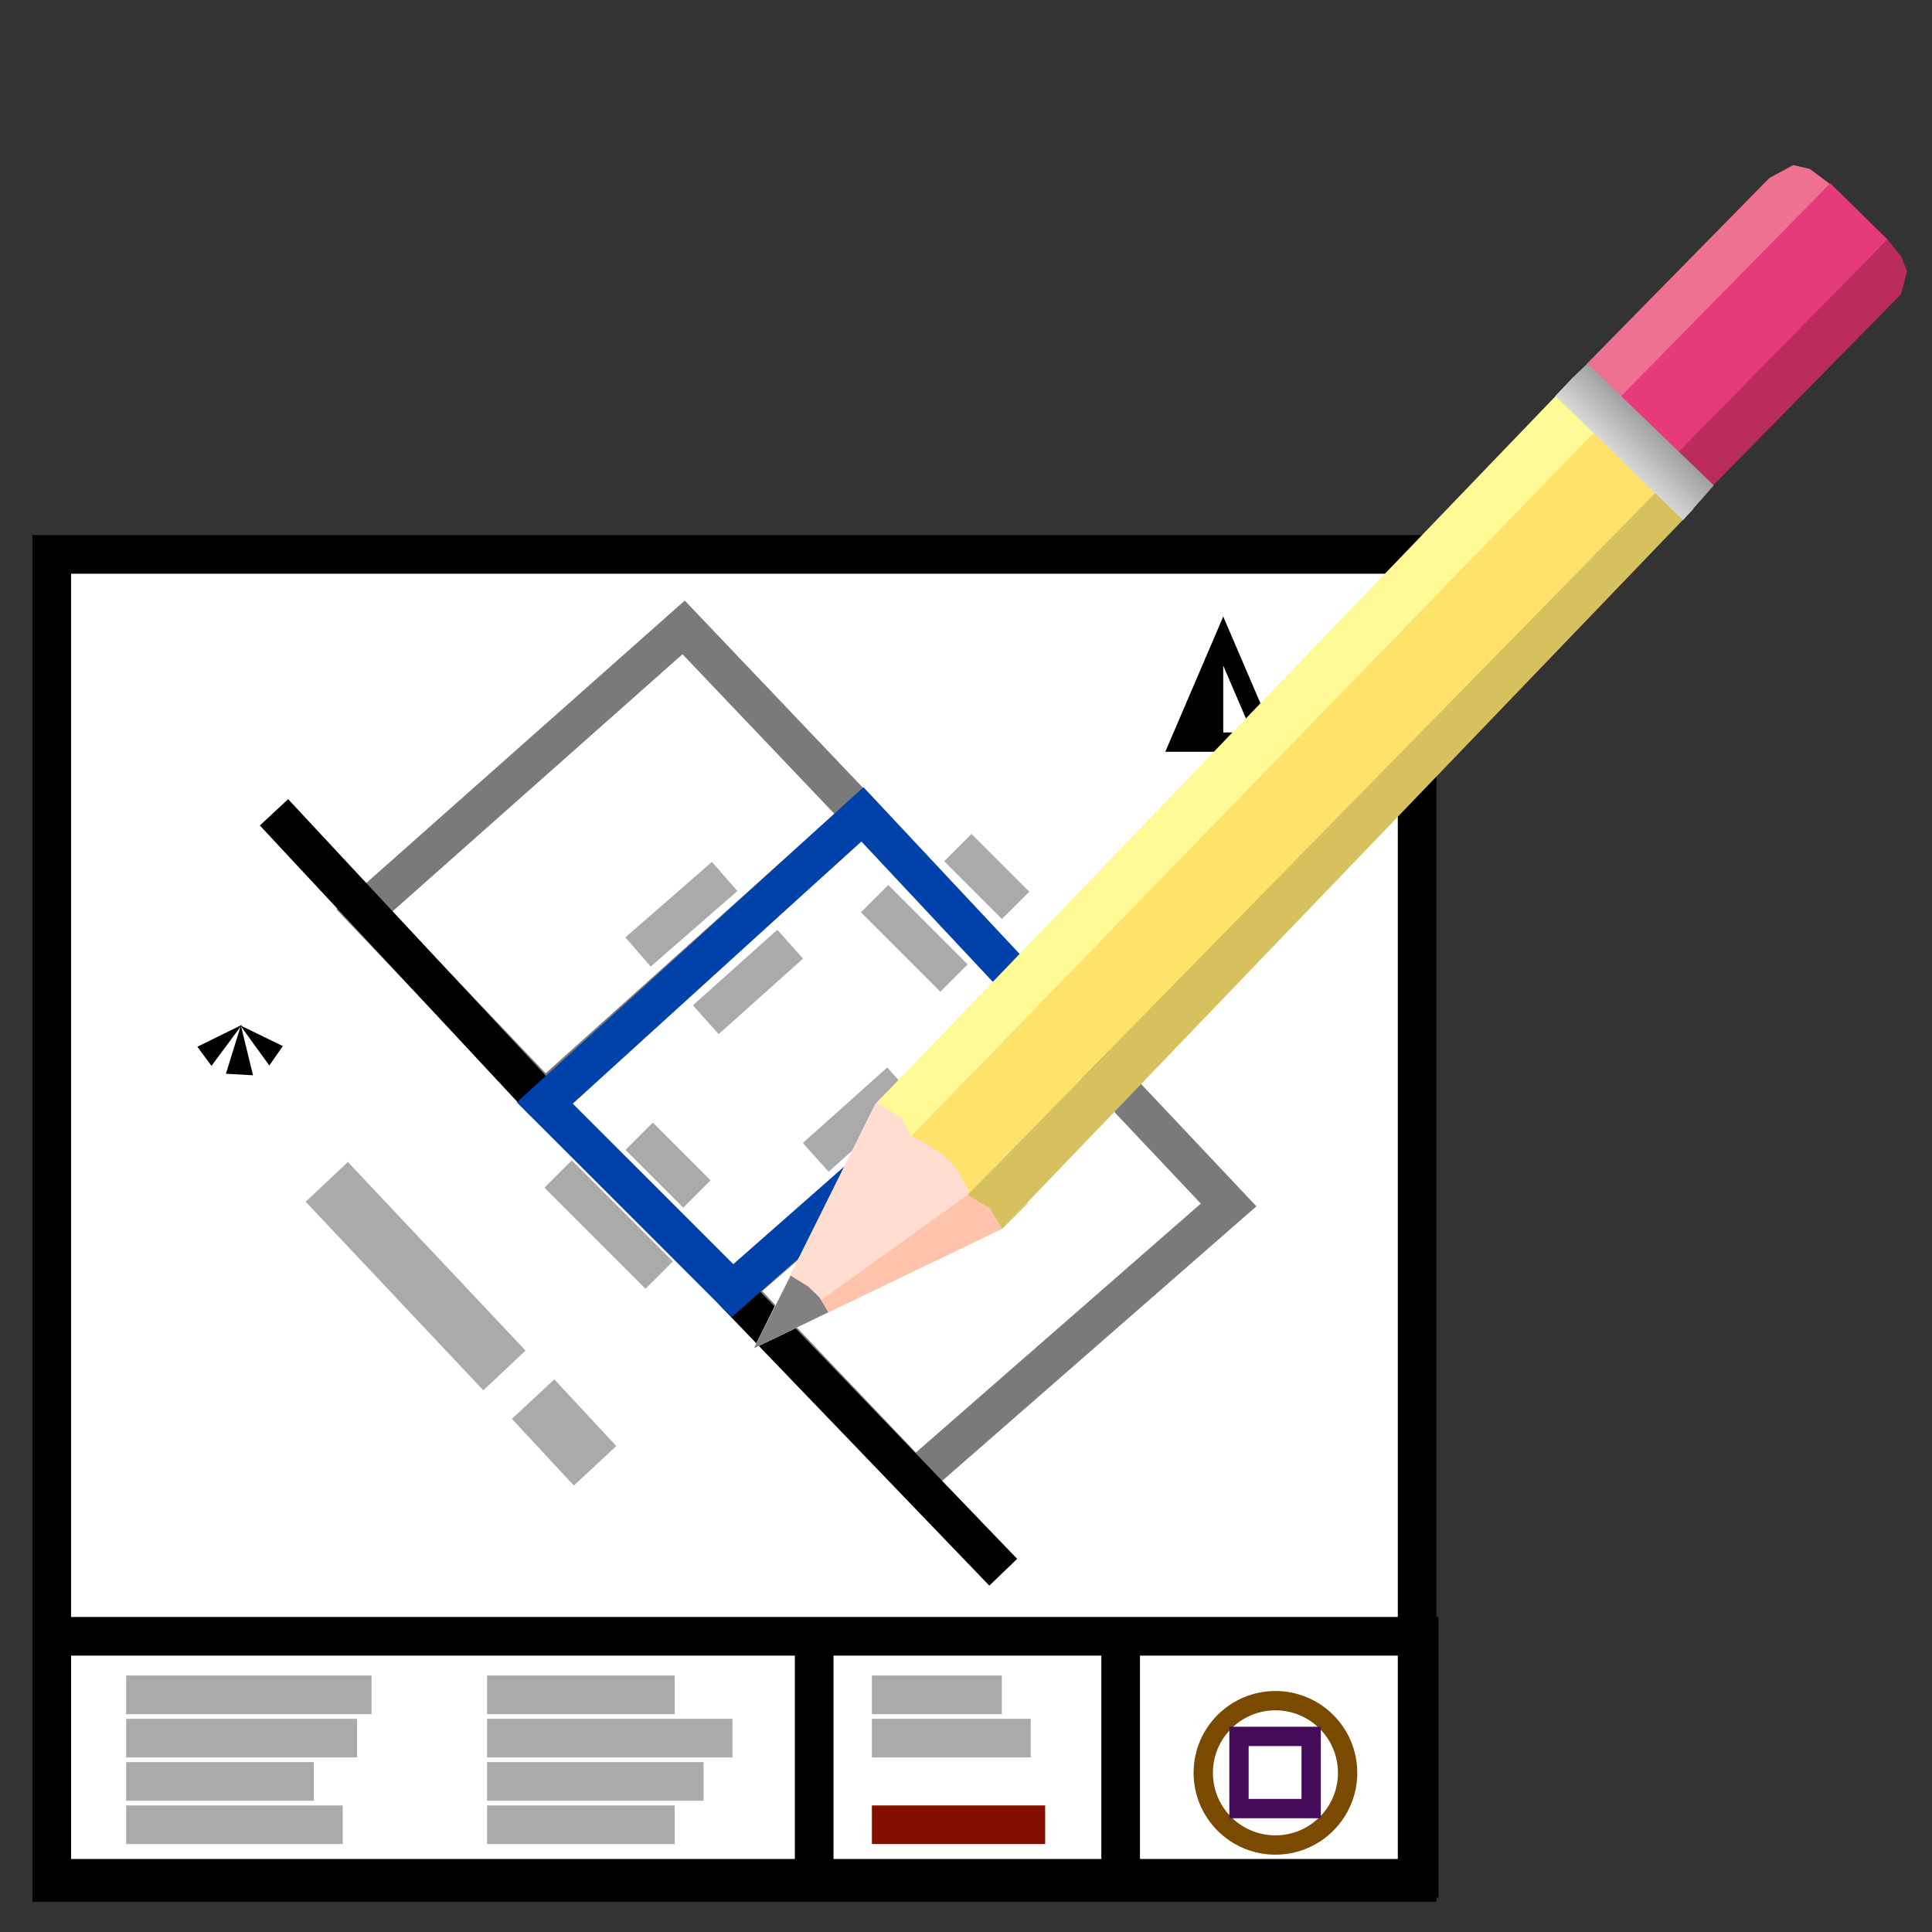 ﻿<?xml version="1.0" encoding="utf-8" standalone="yes"?>
<svg width="22" height="22" viewBox="0 0 100 100" version="1.1" xmlns="http://www.w3.org/2000/svg">
  <rect x="0" y="0" width="100" height="100" fill="#333333" stroke="none"/>
  <title>Drawing Properties</title>
  <defs>
    <linearGradient id="lg1" x1="1.481" y1="8.925" x2="1.499" y2="8.318">
      <stop offset="0" stop-color="#D69F8A" />
      <stop offset="1" stop-color="#FFDED1" />
    </linearGradient>
    <linearGradient id="lg2" x1="0.903" y1="17.917" x2="0.889" y2="17.294">
      <stop offset="0" stop-color="#FFC2AB" />
      <stop offset="0.175" stop-color="#FFC2AB" />
      <stop offset="0.694" stop-color="#FFC2AB" />
      <stop offset="1" stop-color="#FFDED1" />
    </linearGradient>
    <linearGradient id="lg3" x1="0.909" y1="15.494" x2="0.891" y2="15.782">
      <stop offset="0" stop-color="#FFC2AB" />
      <stop offset="0.274" stop-color="#D69F8A" />
      <stop offset="1" stop-color="#D69F8A" />
    </linearGradient>
    <linearGradient id="lg4" x1="2.584" y1="36.223" x2="2.622" y2="35.704">
      <stop offset="0" stop-color="#000000" />
      <stop offset="1" stop-color="#808080" />
    </linearGradient>
    <linearGradient id="lg5" x1="0" y1="0.5" x2="0.5" y2="0">
      <stop offset="0" stop-color="#FFFFFF" />
      <stop offset="1" stop-color="#7A7A7A" />
    </linearGradient>
  </defs>
  <g>
    <rect x="2.678" y="28.696" width="70.672" height="68.74" fill="#FFFFFF" stroke="#000000" stroke-width="2" stroke-miterlimit="10" />
    <path d="M 28.19,56.943 L 44.627,42.183 L 35.384,32.474 L 18.852,47.136 Z " fill="none" stroke="#7A7A7A" stroke-width="2" stroke-miterlimit="10" />
    <path d="M 47.343,76.566 L 63.593,62.369 L 54.349,52.566 L 38.005,66.759 Z " fill="none" stroke="#7A7A7A" stroke-width="2" stroke-miterlimit="10" />
    <rect x="2.678" y="84.694" width="70.782" height="12.527" fill="none" stroke="#000000" stroke-width="2" stroke-miterlimit="10" />
    <line x1="58.005" y1="84.777" x2="58.005" y2="97.964" fill="none" stroke="#000000" stroke-width="2" stroke-miterlimit="10" />
    <line x1="42.142" y1="85.348" x2="42.142" y2="96.775" fill="none" stroke="#000000" stroke-width="2" stroke-miterlimit="10" />
    <path d="M 65.557,38.411 L 63.315,33.181 L 61.074,38.411 Z " fill="none" stroke="#000000" stroke-miterlimit="10" />
    <path d="M 63.315,38.411 L 63.315,33.181 L 61.074,38.411 Z " fill="#000000" stroke-miterlimit="10" />
    <line x1="14.182" y1="42.045" x2="28.198" y2="57.09" fill="none" stroke="#000000" stroke-width="2" stroke-miterlimit="10" />
    <line x1="37.912" y1="66.803" x2="51.928" y2="81.379" fill="none" stroke="#000000" stroke-width="2" stroke-miterlimit="10" />
    <line x1="33.083" y1="58.813" x2="36.072" y2="61.802" fill="none" stroke="#AAAAAA" stroke-width="2" stroke-miterlimit="10" />
    <line x1="49.578" y1="43.871" x2="52.567" y2="46.86" fill="none" stroke="#AAAAAA" stroke-width="2" stroke-miterlimit="10" />
    <line x1="46.59" y1="55.997" x2="42.222" y2="59.906" fill="none" stroke="#AAAAAA" stroke-width="2" stroke-miterlimit="10" />
    <line x1="40.9" y1="48.871" x2="36.532" y2="52.78" fill="none" stroke="#AAAAAA" stroke-width="2" stroke-miterlimit="10" />
    <line x1="28.888" y1="60.768" x2="34.118" y2="65.999" fill="none" stroke="#AAAAAA" stroke-width="2" stroke-miterlimit="10" />
    <line x1="49.982" y1="59.389" x2="45.498" y2="63.183" fill="none" stroke="#AAAAAA" stroke-width="2" stroke-miterlimit="10" />
    <line x1="37.508" y1="45.366" x2="33.025" y2="49.274" fill="none" stroke="#AAAAAA" stroke-width="2" stroke-miterlimit="10" />
    <line x1="6.53" y1="87.724" x2="19.232" y2="87.724" fill="none" stroke="#AAAAAA" stroke-width="2" stroke-miterlimit="10" />
    <line x1="6.53" y1="89.966" x2="18.485" y2="89.966" fill="none" stroke="#AAAAAA" stroke-width="2" stroke-miterlimit="10" />
    <line x1="6.53" y1="92.207" x2="16.244" y2="92.207" fill="none" stroke="#AAAAAA" stroke-width="2" stroke-miterlimit="10" />
    <line x1="6.53" y1="94.449" x2="17.738" y2="94.449" fill="none" stroke="#AAAAAA" stroke-width="2" stroke-miterlimit="10" />
    <line x1="45.13" y1="87.724" x2="51.855" y2="87.724" fill="none" stroke="#AAAAAA" stroke-width="2" stroke-miterlimit="10" />
    <line x1="45.13" y1="89.966" x2="53.349" y2="89.966" fill="none" stroke="#AAAAAA" stroke-width="2" stroke-miterlimit="10" />
    <line x1="45.13" y1="94.449" x2="54.097" y2="94.449" fill="none" stroke="#830F00" stroke-width="2" stroke-miterlimit="10" />
    <line x1="25.21" y1="87.724" x2="34.923" y2="87.724" fill="none" stroke="#AAAAAA" stroke-width="2" stroke-miterlimit="10" />
    <line x1="25.21" y1="89.966" x2="37.912" y2="89.966" fill="none" stroke="#AAAAAA" stroke-width="2" stroke-miterlimit="10" />
    <line x1="25.21" y1="92.207" x2="36.417" y2="92.207" fill="none" stroke="#AAAAAA" stroke-width="2" stroke-miterlimit="10" />
    <line x1="25.21" y1="94.449" x2="34.923" y2="94.449" fill="none" stroke="#AAAAAA" stroke-width="2" stroke-miterlimit="10" />
    <ellipse cx="66.016" cy="91.762" rx="3.736" ry="3.736" fill="none" stroke="#7A4A00" stroke-miterlimit="10" />
    <rect x="64.13" y="89.876" width="3.736" height="3.736" fill="none" stroke="#440C59" stroke-miterlimit="10" />
    <line x1="45.27" y1="46.514" x2="49.379" y2="50.624" fill="none" stroke="#AAAAAA" stroke-width="2" stroke-miterlimit="10" />
    <path d="M 37.912,66.803 L 54.255,52.419 L 44.636,42.147 L 28.198,57.09 Z " fill="none" stroke="#0041AA" stroke-width="2" stroke-miterlimit="10" />
    <path d="M 13.096,55.656 L 12.468,53.08 L 11.693,55.578 Z " fill="#000000" stroke-miterlimit="10" />
    <path d="M 12.523,53.044 L 10.214,54.179 L 10.946,55.169 Z " fill="#000000" stroke-miterlimit="10" />
    <path d="M 12.437,53.074 L 13.939,55.15 L 14.64,54.145 Z " fill="#000000" stroke-miterlimit="10" />
    <line x1="16.914" y1="61.173" x2="26.109" y2="70.934" fill="none" stroke="#AAAAAA" stroke-width="3" stroke-miterlimit="10" />
    <line x1="27.593" y1="72.418" x2="30.801" y2="75.869" fill="none" stroke="#AAAAAA" stroke-width="3" stroke-miterlimit="10" />
    <path d="M 45.306,57.146 L 39.031,69.78 L 51.872,63.598 L 53.196,62.306 L 51.418,60.505 L 48.256,57.725 L 46.493,55.938 L 45.306,57.146 " fill="url(#lg1)" stroke-miterlimit="10" />
    <path d="M 39.029,69.777 L 47.092,58.901 L 48.255,57.717 L 46.5,55.931 L 45.306,57.146 L 39.029,69.777 " fill="#FFDED1" stroke-miterlimit="10" />
    <path d="M 39.029,69.777 L 47.092,58.901 L 48.255,57.717 L 51.412,60.495 L 50.087,61.843 L 39.029,69.777 " fill="url(#lg2)" stroke-miterlimit="10" />
    <path d="M 53.189,62.302 L 51.412,60.495 L 50.087,61.843 L 39.029,69.777 L 51.872,63.598 L 53.189,62.302 " fill="url(#lg3)" stroke-miterlimit="10" />
    <path d="M 39.986,67.888 L 39.029,69.777 L 42.87,67.922 L 42.413,67.151 L 41.83,66.59 L 40.926,66.028 " fill="url(#lg4)" stroke-miterlimit="10" />
    <path d="M 45.371,57.082 L 46.645,57.841 L 47.156,58.836 L 83.16,21.97 L 81.052,19.946 L 45.371,57.082 " fill="#FFFA95" stroke-miterlimit="10" />
    <path d="M 47.195,58.782 L 48.784,59.731 L 49.527,60.5 L 50.189,61.725 L 86.253,25.054 L 83.02,21.862 L 47.195,58.782 " fill="#FFE269" stroke-miterlimit="10" />
    <path d="M 50.087,61.843 L 51.242,62.535 L 51.872,63.598 L 87.66,26.334 L 86.171,25.012 L 50.087,61.843 " fill="#D7C05E" stroke-miterlimit="10" />
    <path d="M 82.129,18.835 L 83.941,20.595 L 94.765,9.559 L 93.68,8.745 L 92.815,8.545 L 91.582,9.215 L 82.129,18.835 " fill="#EE7191" stroke-miterlimit="10" />
    <path d="M 83.891,20.522 L 86.89,23.468 L 97.734,12.432 L 94.736,9.486 L 83.891,20.522 " fill="#E63A7A" stroke-miterlimit="10" />
    <path d="M 86.844,23.431 L 88.621,25.177 L 98.402,15.223 L 98.708,14.039 L 98.414,13.281 L 97.689,12.395 L 86.844,23.431 " fill="#B92C5D" stroke-miterlimit="10" />
    <path d="M 81.373,19.575 L 82.163,18.816 L 88.707,25.123 L 87.114,26.924 L 80.505,20.494 Z " fill="url(#lg5)" stroke-miterlimit="10" />
  </g>
</svg>
